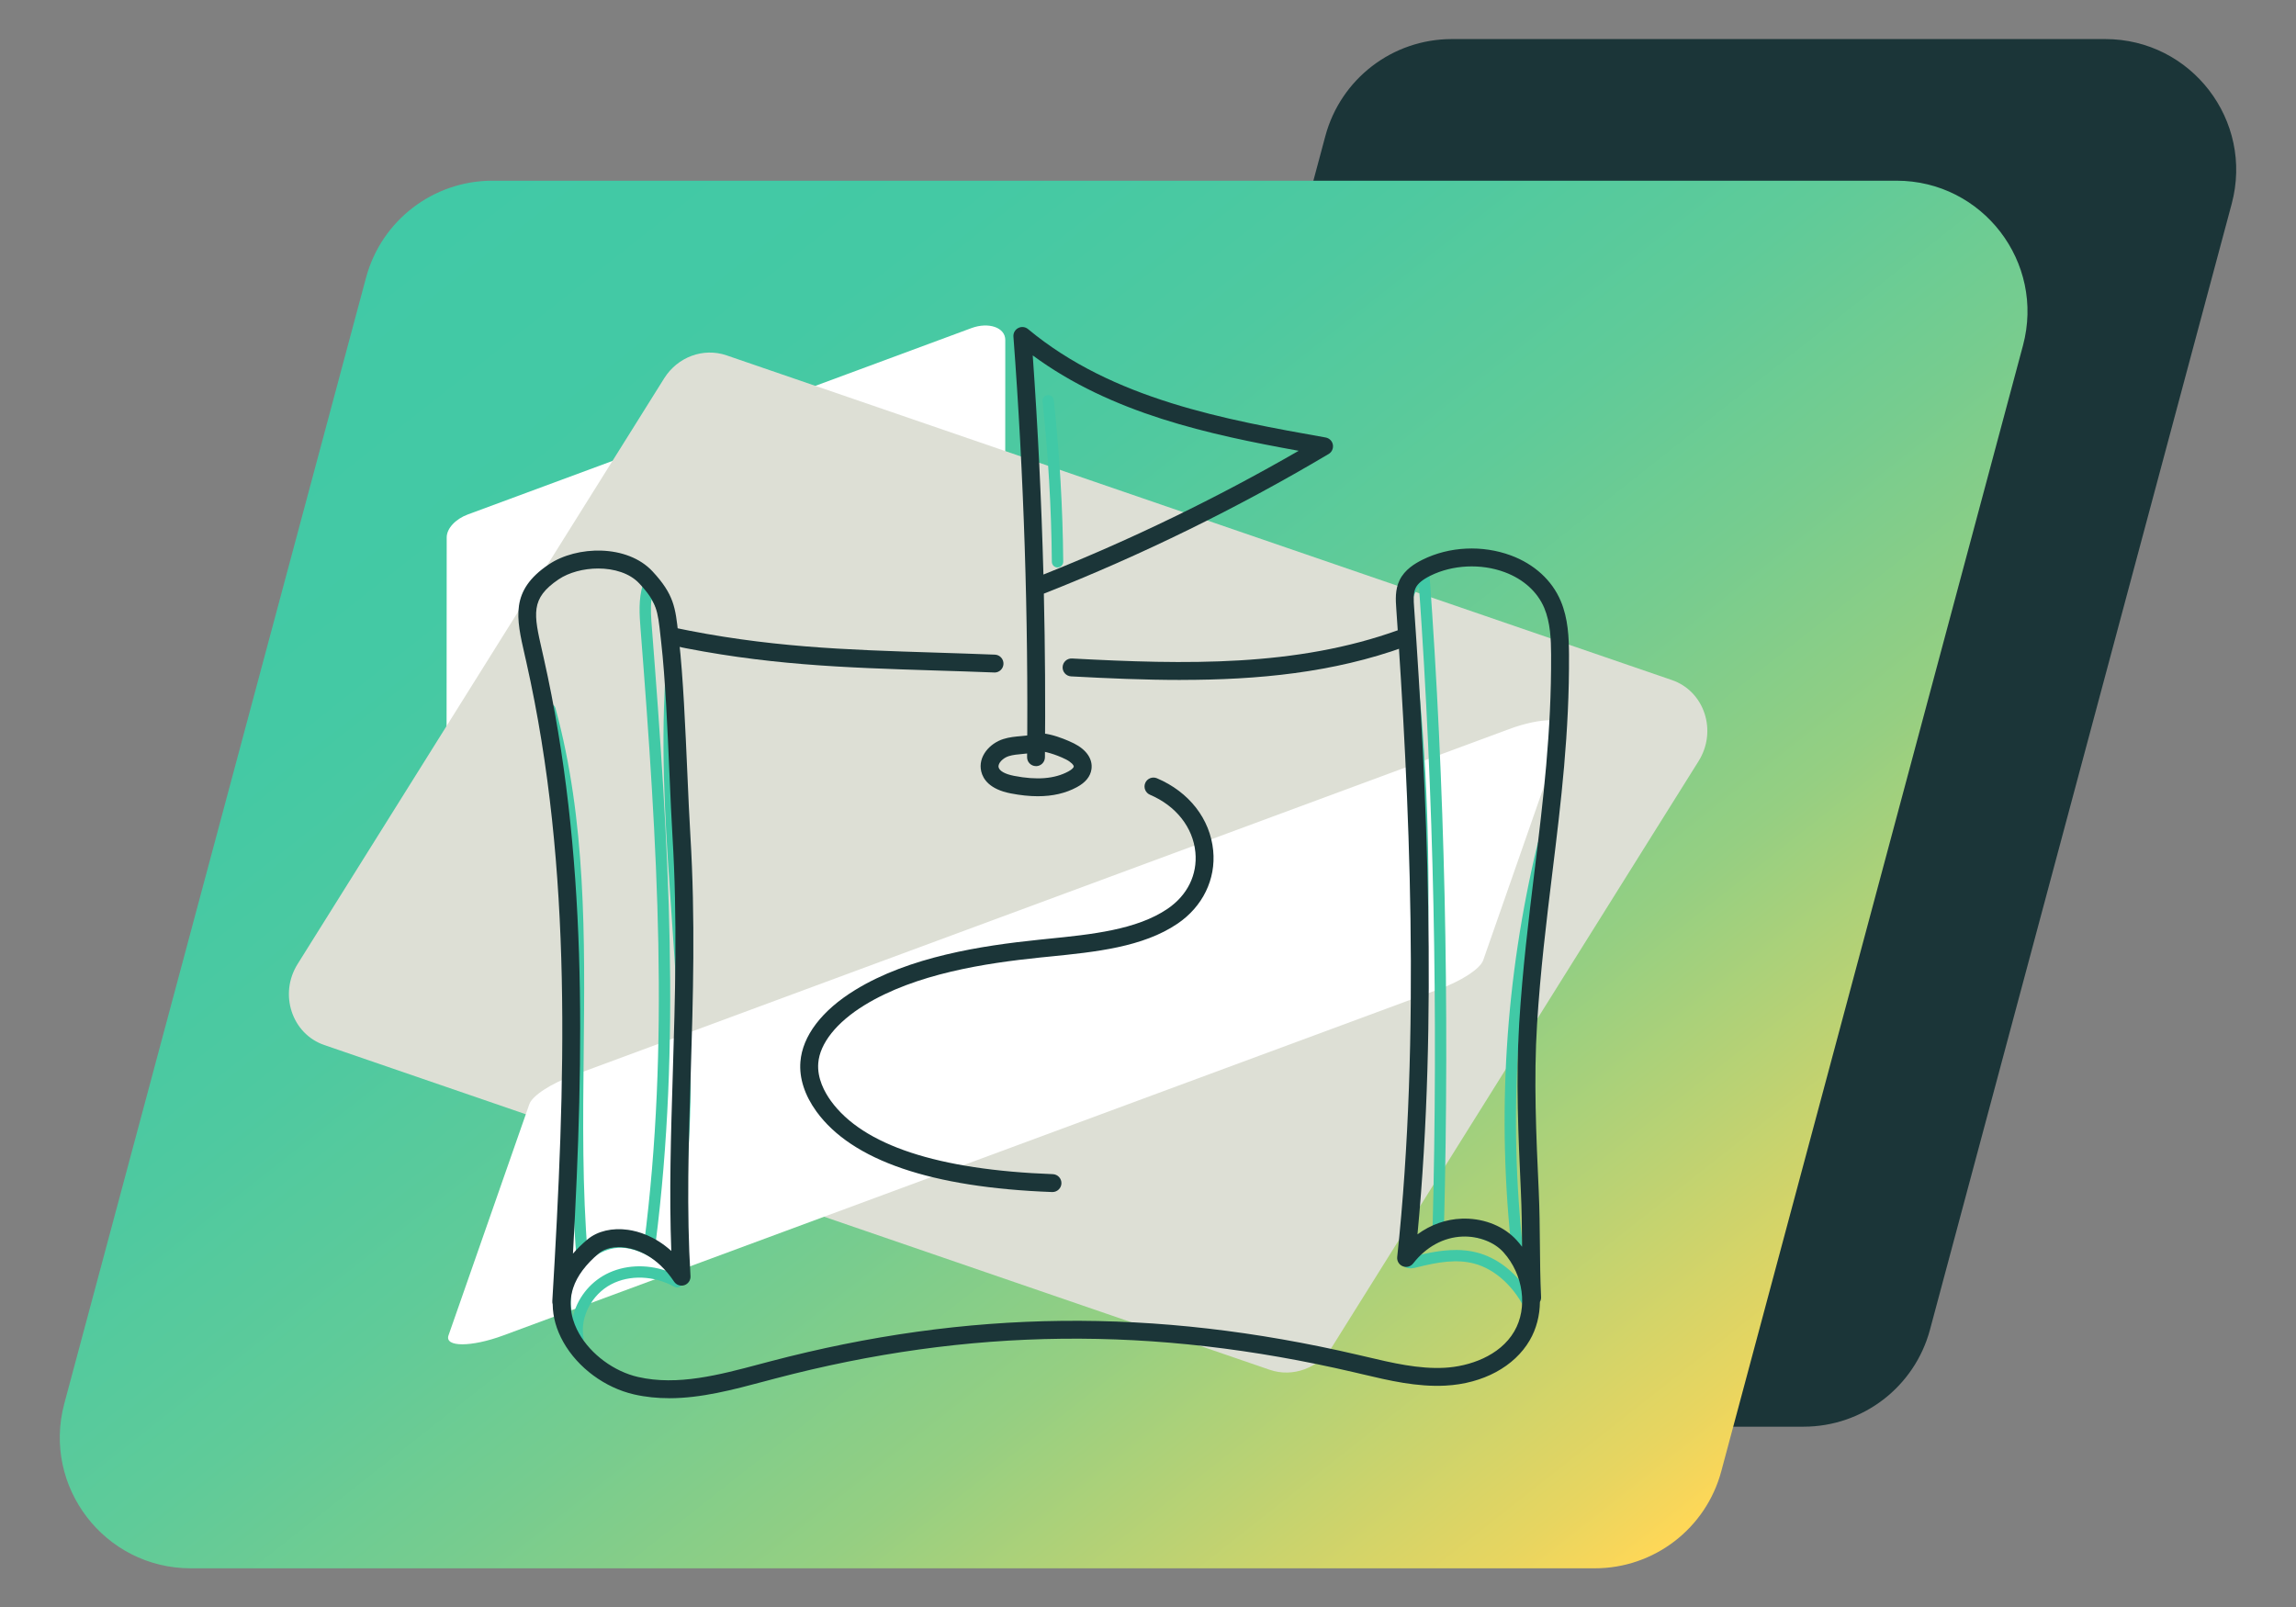 <?xml version="1.0" encoding="UTF-8"?> <svg xmlns="http://www.w3.org/2000/svg" xmlns:xlink="http://www.w3.org/1999/xlink" id="Layer_1" data-name="Layer 1" viewBox="0 0 597 418"><rect x="0" y="0" width="597" height="418" fill="#808080" stroke="none"/><defs><style> .cls-1 { fill: #fff; } .cls-2 { fill: #dddfd5; } .cls-3 { fill: #1b3538; } .cls-4 { fill: #41c9a6; } .cls-5 { fill: url(#linear-gradient); } </style><linearGradient id="linear-gradient" x1="-583.69" y1="35.47" x2="-199.79" y2="419.37" gradientTransform="translate(724.04) skewX(-15)" gradientUnits="userSpaceOnUse"><stop offset="0" stop-color="#41c9a6"></stop><stop offset=".18" stop-color="#44c9a4"></stop><stop offset=".33" stop-color="#4ec9a0"></stop><stop offset=".47" stop-color="#5fcb99"></stop><stop offset=".59" stop-color="#76cc8f"></stop><stop offset=".72" stop-color="#95cf82"></stop><stop offset=".83" stop-color="#bbd273"></stop><stop offset=".95" stop-color="#e7d560"></stop><stop offset="1" stop-color="#ffd757"></stop></linearGradient></defs><g><path class="cls-3" d="M468.95,371.01h-169.91c-22.38,0-38.67-21.23-32.88-42.85L344.61,35.39c3.99-14.88,17.47-25.23,32.88-25.23h169.91c22.38,0,38.67,21.23,32.88,42.85l-78.45,292.77c-3.99,14.88-17.47,25.23-32.88,25.23Z"></path><path class="cls-5" d="M414.68,407.84H49.6c-22.38,0-38.67-21.23-32.88-42.85L95.17,72.22c3.99-14.88,17.47-25.23,32.88-25.23h365.08c22.38,0,38.67,21.23,32.88,42.85l-78.45,292.77c-3.99,14.88-17.47,25.23-32.88,25.23Z"></path><path class="cls-1" d="M261.39,88.4v8.99s-.03,53.82-.03,53.82c0,2.31-2.27,4.77-5.48,5.96l-130.95,48.46c-4.49,1.66-8.82.15-8.82-3.07l.04-62.81c0-2.31,2.27-4.77,5.48-5.96l130.94-48.46c4.5-1.67,8.82-.16,8.82,3.07Z"></path><path class="cls-2" d="M441.67,197.92l-13.64,21.78-81.65,130.51c-3.51,5.58-10.21,8.07-16.24,6l-245.82-84.45c-8.43-2.9-11.84-13.23-6.94-21.06l95.3-152.29c3.5-5.6,10.21-8.07,16.24-6l245.81,84.44c8.45,2.9,11.85,13.23,6.94,21.06Z"></path><path class="cls-1" d="M406.66,189.61l-3.01,8.6-17.99,51.5c-.78,2.21-5.52,5.32-11.49,7.53l-243.28,90.03c-8.35,3.09-15.35,3.09-14.27,0l21.01-60.11c.77-2.21,5.52-5.32,11.49-7.53l243.26-90.02c8.36-3.09,15.36-3.09,14.27,0Z"></path></g><g><path class="cls-4" d="M151.35,328.15c-.76,0-1.41-.58-1.47-1.36-1.46-17.56-1.27-35.56-1.08-52.96.32-29.57.65-60.14-7.24-88.92-.22-.79.25-1.6,1.04-1.82.79-.22,1.6.25,1.82,1.04,8,29.18,7.67,59.96,7.35,89.74-.19,17.33-.38,35.26,1.07,52.68.07.81-.54,1.53-1.35,1.6-.04,0-.08,0-.12,0Z"></path><path class="cls-4" d="M394.64,327.45c-.74,0-1.38-.56-1.47-1.31-4.03-35.8-1.8-71.71,6.63-106.74.19-.79.99-1.28,1.79-1.09.79.19,1.28.99,1.09,1.79-8.35,34.69-10.56,70.26-6.57,105.72.09.81-.49,1.55-1.3,1.64-.06,0-.11,0-.17,0Z"></path><path class="cls-4" d="M150.28,349.61c-.44,0-.88-.2-1.17-.57-3.13-3.99-4.35-9.33-3.26-14.28,1.09-4.95,4.44-9.29,8.95-11.6,1.94-.99,3.92-1.54,5.9-1.64,2.13-.1,4.43.34,6.84,1.31,5.5,2.21,9.32,6.15,9.98,10.28.09.56-.15,1.12-.61,1.44-.46.32-1.07.36-1.57.08-5.28-2.93-11.58-3.18-16.43-.64-5.08,2.66-8.17,8.61-7.18,13.85.13.67-.22,1.34-.84,1.62-.2.09-.41.13-.61.13ZM161.31,324.47c-.16,0-.31,0-.47.01-1.55.07-3.13.52-4.69,1.32-3.74,1.91-6.51,5.5-7.41,9.6-.51,2.31-.41,4.72.24,6.98,1.06-4.54,4.17-8.7,8.55-11,4.65-2.43,10.39-2.72,15.67-.92-1.43-1.94-3.82-3.71-6.77-4.89-1.83-.74-3.55-1.11-5.12-1.11Z"></path><path class="cls-4" d="M177.63,333.09c-.33,0-.65-.11-.92-.32-3.98-3.16-7.75-6.15-9.05-8.35-.17-.28-.24-.62-.19-.94,6.66-51.83,3.53-103.06-.91-159.86-.28-3.63-.6-7.74.6-11.6.16-.5.57-.88,1.08-1,.51-.12,1.05.05,1.41.43,7.07,7.53,6.56,18.82,6.11,28.78l-.02.44c-.85,18.73.49,37.82,1.78,56.28,1.3,18.6,2.65,37.84,1.78,56.8-.13,2.77-.3,5.58-.47,8.31-.61,9.69-1.23,19.7.26,29.34.09.6-.19,1.2-.72,1.51-.23.13-.49.2-.74.2ZM170.47,323.3c.93,1.25,2.98,3.04,5.22,4.86-.92-8.77-.36-17.67.18-26.31.17-2.71.35-5.51.47-8.26.86-18.79-.48-37.94-1.77-56.46-1.3-18.54-2.64-37.72-1.79-56.62l.02-.44c.38-8.3.8-17.58-3.42-24.19-.26,2.45-.07,4.99.13,7.48,4.43,56.77,7.57,108,.96,159.92Z"></path><path class="cls-4" d="M398.26,342.11c-.57,0-1.1-.33-1.34-.86-2.98-6.5-8.11-11.25-13.7-12.68-4.47-1.15-9.19-.42-14.89,1.02-.69.18-1.85.47-2.96-.07-1.01-.49-1.62-1.68-1.38-2.69.06-.26.17-.48.31-.68,3.57-52.83,7.22-107.44.07-160.82-.63-4.69-1.68-12.54,4.99-17.21.44-.31,1-.35,1.48-.12.48.23.8.7.84,1.23,3.98,54.75,5.25,111.76,3.79,169.48,6.15-1.07,12.61.42,17.26,4.06,5.52,4.32,8.32,11.62,6.97,18.17-.13.63-.65,1.1-1.28,1.17-.06,0-.11,0-.17,0ZM378.52,325.05c1.83,0,3.64.19,5.43.65,5.04,1.29,9.58,4.68,12.96,9.56-.61-3.89-2.75-7.63-5.99-10.17-4.42-3.46-10.77-4.65-16.59-3.11-.45.12-.93.02-1.3-.27s-.57-.73-.56-1.2c1.51-57.19.33-113.69-3.51-167.99-2.58,3.3-2.27,7.76-1.65,12.42,7.21,53.83,3.51,108.75-.08,161.87.15-.03.3-.07.38-.09,3.55-.9,7.25-1.66,10.92-1.66Z"></path><path class="cls-4" d="M274.98,147.57c-.81,0-1.47-.65-1.48-1.47-.12-13.88-.94-27.92-2.43-41.72-.09-.81.5-1.54,1.31-1.63.81-.08,1.54.5,1.63,1.31,1.5,13.89,2.33,28.03,2.45,42.01,0,.82-.65,1.49-1.47,1.49h-.01Z"></path><path class="cls-3" d="M269.38,199.23h-.02c-1.28-.01-2.32-1.06-2.3-2.35.36-36.33-.83-73.12-3.55-109.34-.07-.93.42-1.81,1.25-2.24.83-.43,1.84-.32,2.55.28,22.02,18.33,51.43,23.57,77.38,28.19.96.17,1.71.92,1.88,1.87.17.96-.26,1.92-1.1,2.42-23.67,14.06-48.58,26.27-74.05,36.32.33,14.22.42,28.42.28,42.56-.01,1.28-1.05,2.3-2.33,2.3ZM268.53,92.43c1.34,18.9,2.27,37.94,2.78,56.98,22.75-9.06,45.04-19.87,66.37-32.18-23.3-4.22-48.63-9.68-69.14-24.8Z"></path><path class="cls-3" d="M173.97,363.6c-3.03,0-6.06-.29-9.09-.98-7.58-1.73-14.62-6.93-18.38-13.58-1.83-3.23-2.76-6.56-2.79-9.85-.08-.26-.12-.55-.1-.84,3.39-56.66,5.42-111.99-6.75-166.16-.14-.63-.28-1.25-.42-1.84-2.22-9.73-3.83-16.76,6.21-23.54,7.36-4.97,20.47-5.27,27.02,1.78,5.57,6,5.95,9.41,6.69,16.2.06.56.13,1.16.2,1.78,1.07,9.36,1.65,22.81,2.17,34.68.26,5.88.5,11.43.78,16,1.32,21.84.7,42.28.09,62.05-.56,18.26-1.09,35.51-.06,52.56.06,1.05-.58,2.01-1.58,2.35-1,.33-2.09-.04-2.68-.91-4.52-6.78-9.83-8.45-12.6-8.85-2.78-.4-5.37.14-6.92,1.45-3.44,2.89-5.71,5.93-6.73,9.05-1.56,4.77-.03,9.05,1.53,11.81,3.09,5.46,9.12,9.91,15.37,11.33,10.25,2.34,21.12-.55,31.63-3.35.93-.25,1.85-.49,2.77-.73,51.27-13.47,99.8-14.01,152.73-1.69.74.17,1.49.35,2.23.52,6.69,1.58,13.6,3.22,20.36,2.85,6.28-.34,14.33-3,18.09-9.47,3.57-6.12,2.39-14.76-2.79-20.54-2.4-2.68-6.48-4.25-10.64-4.11-4.91.17-9.48,2.65-12.86,6.99-.64.82-1.74,1.12-2.71.73s-1.55-1.37-1.44-2.4c6.18-57.73,3.11-120.47-.25-168.68-.15-2.16-.34-4.85.86-7.32,1.35-2.8,4.05-4.38,5.96-5.33,6.96-3.46,15.55-3.87,22.99-1.12,6.09,2.26,10.69,6.47,12.96,11.85,1.94,4.59,2.12,9.56,2.15,13.86.11,20.47-2.05,38.2-4.35,56.97-1.52,12.48-3.1,25.39-3.96,39.25-.89,14.36-.22,29.03.43,43.21.23,4.97.27,9.53.31,13.95.04,4.37.08,8.89.31,13.78.02.45-.09.88-.3,1.25-.04,3.54-.91,7-2.66,10-3.99,6.85-12.16,11.25-21.86,11.77-7.42.4-14.67-1.31-21.68-2.97-.74-.17-1.48-.35-2.21-.52-52.17-12.14-99.99-11.61-150.49,1.66-.91.24-1.83.48-2.75.73-8.11,2.16-16.43,4.38-24.77,4.38ZM155.54,147.84c-3.79,0-7.62,1.02-10.29,2.82-7.4,5-6.48,8.99-4.28,18.65.14.6.28,1.22.42,1.86,11.4,50.71,10.49,102.23,7.59,154.84,1.09-1.27,2.36-2.5,3.78-3.7,2.59-2.17,6.44-3.08,10.57-2.49,2.59.37,6.92,1.59,11.22,5.49-.57-15.02-.1-30.21.39-46.16.6-19.66,1.23-39.99-.08-61.62-.28-4.61-.52-10.18-.78-16.08-.51-11.79-1.1-25.16-2.15-34.36-.07-.63-.14-1.23-.2-1.8-.71-6.49-.95-8.67-5.48-13.54-2.51-2.71-6.6-3.91-10.72-3.91ZM380.84,316.9c5.32,0,10.35,2.09,13.56,5.66.48.53.93,1.09,1.36,1.66,0-.22,0-.44,0-.66-.04-4.37-.08-8.89-.31-13.78-.65-14.31-1.33-29.1-.43-43.71.87-14,2.45-26.98,3.98-39.52,2.27-18.62,4.42-36.2,4.31-56.38-.02-3.85-.18-8.28-1.78-12.08-1.77-4.19-5.42-7.49-10.3-9.3-6.16-2.29-13.56-1.93-19.3.92-2.06,1.03-3.28,2.04-3.84,3.19-.66,1.36-.52,3.28-.4,4.97,3.25,46.63,6.23,106.82.88,163.12,3.43-2.52,7.39-3.94,11.57-4.08.24,0,.47-.01.71-.01Z"></path><path class="cls-3" d="M307.05,176.82c-9.41,0-18.94-.41-28.55-.93-1.28-.07-2.27-1.16-2.2-2.45.07-1.28,1.15-2.27,2.45-2.2,29.56,1.58,58.3,2.2,84.93-7.42,1.21-.44,2.54.19,2.98,1.4s-.19,2.54-1.4,2.98c-18.67,6.75-38.19,8.61-58.22,8.61Z"></path><path class="cls-3" d="M258.6,174.88s-.06,0-.09,0c-5.28-.21-10.39-.37-15.32-.52-23.82-.75-44.39-1.4-69.44-6.72-1.26-.27-2.06-1.5-1.79-2.76.27-1.26,1.5-2.06,2.76-1.79,24.64,5.24,45.02,5.88,68.61,6.62,4.94.16,10.06.32,15.36.53,1.28.05,2.28,1.13,2.23,2.42-.05,1.25-1.08,2.23-2.32,2.23Z"></path><path class="cls-3" d="M269.84,207.06c-2.18,0-4.53-.25-7.05-.74-5.45-1.06-7.17-3.68-7.65-5.7-.92-3.85,2.19-7.31,5.73-8.43,1.58-.5,3.14-.64,4.65-.77.97-.09,1.9-.17,2.76-.34,3.26-1.58,10.61,2.06,10.96,2.24,3.27,1.64,4.93,4.08,4.56,6.71-.27,1.89-1.54,3.46-3.79,4.67-2.92,1.58-6.28,2.36-10.17,2.36ZM270.29,195.31c-.18.1-.37.17-.57.22-1.3.31-2.57.42-3.79.53-1.32.12-2.56.23-3.66.58-1.42.45-2.87,1.82-2.61,2.91.23.95,1.69,1.76,4.01,2.21,5.94,1.16,10.56.78,14.13-1.15,1.04-.56,1.36-1.04,1.39-1.24.06-.39-.71-1.22-2.03-1.89-2.88-1.44-5.81-2.14-6.87-2.17ZM271.19,194.43h0,0ZM271.19,194.43h0s0,0,0,0ZM269.18,193.26h0,0Z"></path><path class="cls-3" d="M273.66,309.99s-.06,0-.09,0c-31.42-1.16-52.04-8.21-61.28-20.94-3.06-4.22-4.51-8.69-4.17-12.93.53-6.74,5.58-13.37,14.24-18.68,14.13-8.67,32.9-11.52,47.67-13.05l2.42-.25c11.34-1.14,23.06-2.33,31.12-7.8,5.17-3.51,7.81-8.87,7.25-14.71-.63-6.49-5.05-12.08-11.81-14.96-1.18-.5-1.73-1.87-1.23-3.05.5-1.18,1.87-1.73,3.05-1.23,8.36,3.55,13.82,10.57,14.62,18.79.73,7.47-2.73,14.58-9.26,19.01-9.03,6.13-21.35,7.37-33.27,8.57l-2.41.24c-14.28,1.47-32.39,4.21-45.72,12.39-7.25,4.44-11.63,9.94-12.03,15.08-.31,3.95,1.63,7.53,3.3,9.84,8.36,11.52,27.77,17.92,57.69,19.03,1.28.05,2.29,1.13,2.24,2.41-.05,1.25-1.08,2.24-2.32,2.24Z"></path></g></svg> 